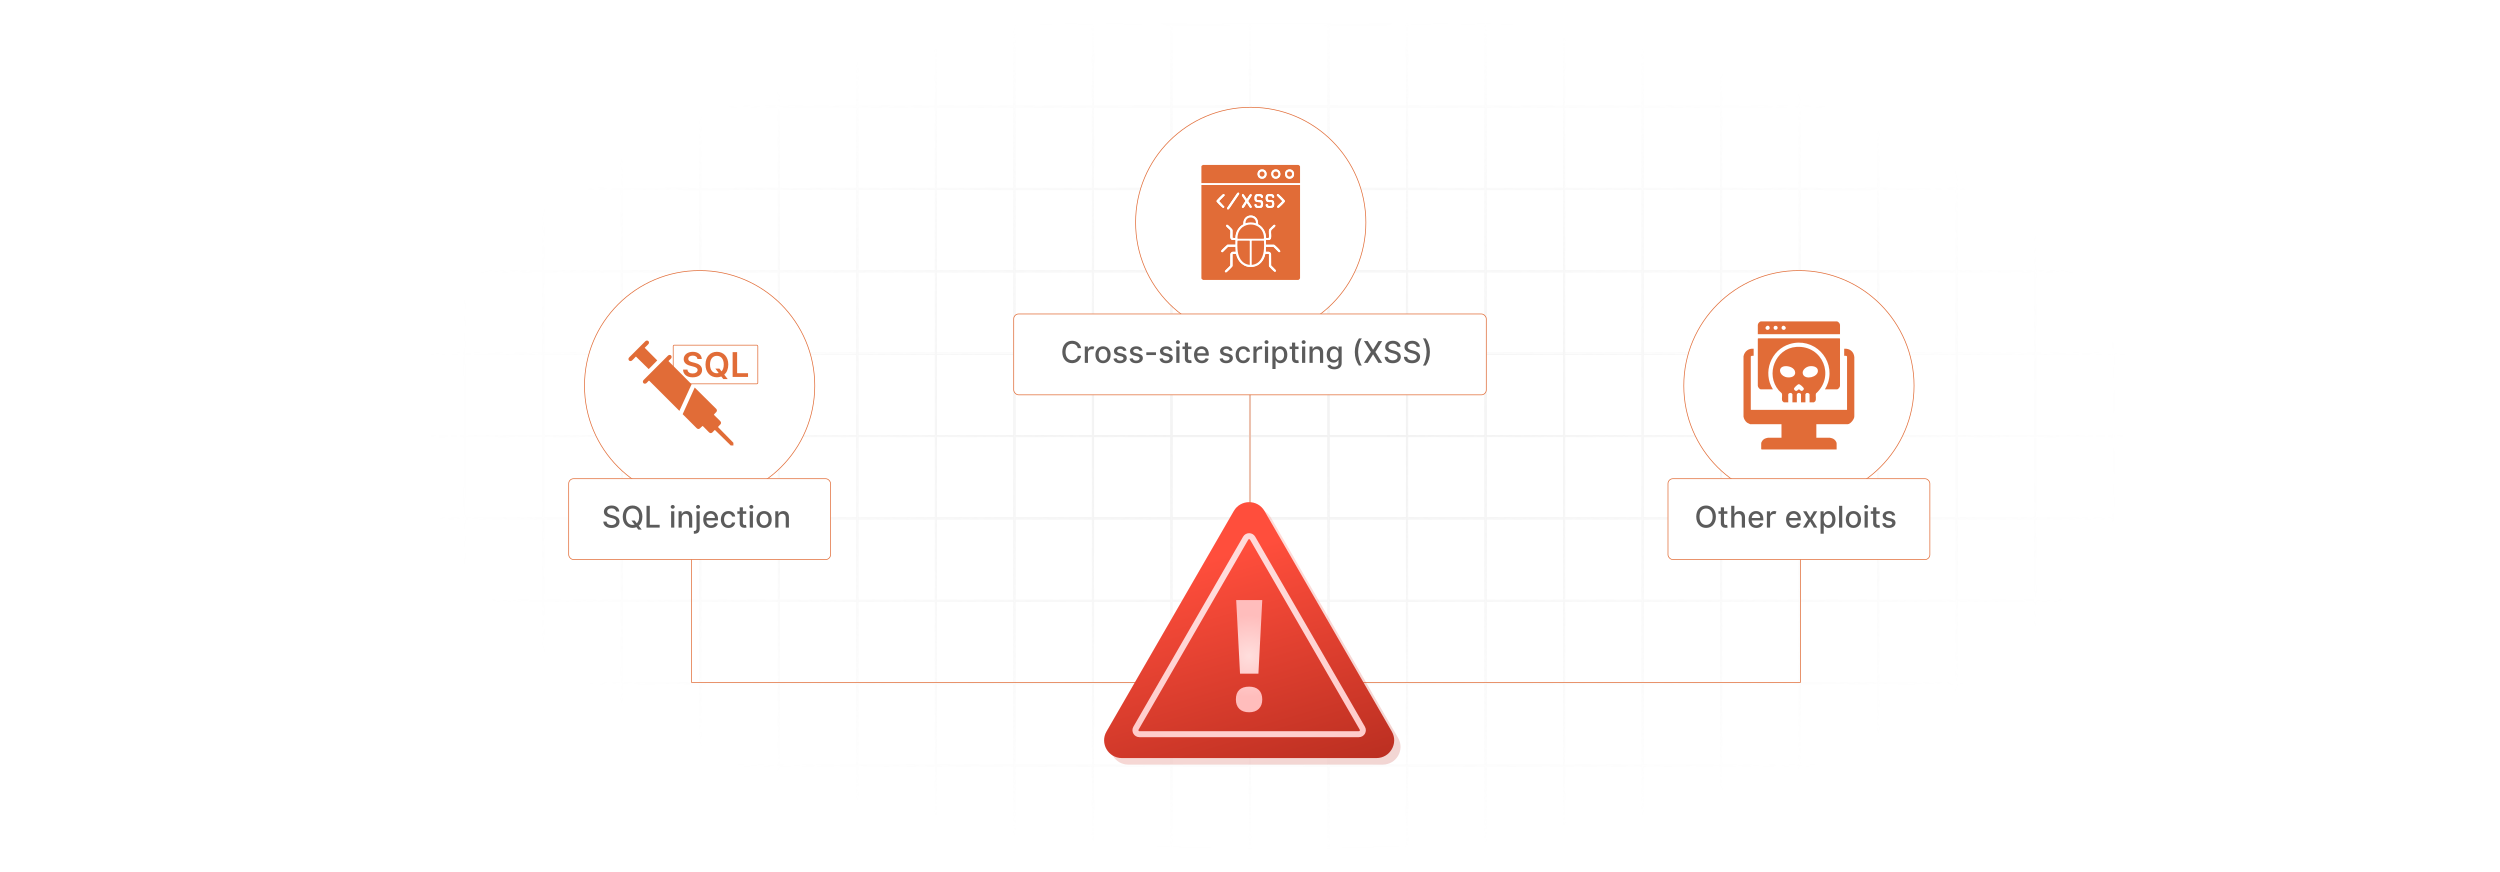 <?xml version="1.0" encoding="UTF-8"?>
<svg xmlns="http://www.w3.org/2000/svg" xmlns:xlink="http://www.w3.org/1999/xlink" viewBox="0 0 860 300">
  <defs>
    <filter id="luminosity-invert" x="39.647" y="-.272" width="782.115" height="300.272" color-interpolation-filters="sRGB" filterUnits="userSpaceOnUse">
      <feColorMatrix result="cm" values="-1 0 0 0 1 0 -1 0 0 1 0 0 -1 0 1 0 0 0 1 0"/>
    </filter>
    <radialGradient id="radial-gradient" cx="439.235" cy="148.479" fx="439.235" fy="148.479" r="298.487" gradientTransform="translate(0 74.962) scale(1 .495)" gradientUnits="userSpaceOnUse">
      <stop offset=".123" stop-color="#000" stop-opacity=".95"/>
      <stop offset="1" stop-color="#000" stop-opacity="0"/>
    </radialGradient>
    <mask id="mask" x="39.647" y="-.272" width="782.115" height="300.272" maskUnits="userSpaceOnUse">
      <g filter="url(#luminosity-invert)">
        <rect x="39.647" y="-.272" width="782.115" height="300.272" fill="url(#radial-gradient)"/>
      </g>
    </mask>
    <linearGradient id="linear-gradient" x1="414.078" y1="195.741" x2="448.328" y2="313.361" gradientUnits="userSpaceOnUse">
      <stop offset="0" stop-color="#ff4e3c"/>
      <stop offset="1" stop-color="#9a2014"/>
    </linearGradient>
    <linearGradient id="linear-gradient-2" x1="411.892" y1="193.495" x2="446.143" y2="311.116" xlink:href="#linear-gradient"/>
    <radialGradient id="radial-gradient-2" cx="426.128" cy="200.414" fx="426.128" fy="200.414" r="117.303" gradientUnits="userSpaceOnUse">
      <stop offset="0" stop-color="#ffdedd"/>
      <stop offset="1" stop-color="#ffbdbc"/>
    </radialGradient>
    <radialGradient id="radial-gradient-3" cx="429.681" cy="225.719" fx="429.681" fy="225.719" r="14.021" xlink:href="#radial-gradient-2"/>
  </defs>
  <g isolation="isolate">
    <g id="Layer_1" data-name="Layer 1">
      <rect y="0" width="860" height="300" fill="#fff"/>
      <g mask="url(#mask)">
        <g opacity=".4">
          <path d="M808.41,291.922H51.59V8.078h756.819v283.845ZM52.09,291.422h755.819V8.578H52.09v282.845Z" fill="#e6e6e6" stroke="#d6d6d6" stroke-miterlimit="10" stroke-width=".25"/>
          <rect x="51.84" y="36.413" width="756.319" height=".5" fill="#e6e6e6" stroke="#d6d6d6" stroke-miterlimit="10" stroke-width=".25"/>
          <rect x="51.84" y="64.747" width="756.319" height=".5" fill="#e6e6e6" stroke="#d6d6d6" stroke-miterlimit="10" stroke-width=".25"/>
          <rect x="51.84" y="93.082" width="756.319" height=".5" fill="#e6e6e6" stroke="#d6d6d6" stroke-miterlimit="10" stroke-width=".25"/>
          <rect x="51.84" y="121.415" width="756.319" height=".5" fill="none" stroke="#d6d6d6" stroke-miterlimit="10" stroke-width=".25"/>
          <rect x="51.84" y="149.75" width="756.319" height=".5" fill="#e6e6e6" stroke="#d6d6d6" stroke-miterlimit="10" stroke-width=".25"/>
          <rect x="51.84" y="178.084" width="756.319" height=".5" fill="#e6e6e6" stroke="#d6d6d6" stroke-miterlimit="10" stroke-width=".25"/>
          <rect x="51.84" y="206.418" width="756.319" height=".5" fill="#e6e6e6" stroke="#d6d6d6" stroke-miterlimit="10" stroke-width=".25"/>
          <rect x="51.84" y="234.753" width="756.319" height=".5" fill="#e6e6e6" stroke="#d6d6d6" stroke-miterlimit="10" stroke-width=".25"/>
          <rect x="51.84" y="263.087" width="756.319" height=".5" fill="#e6e6e6" stroke="#d6d6d6" stroke-miterlimit="10" stroke-width=".25"/>
          <rect x="780.898" y="8.328" width=".5" height="283.345" fill="#e6e6e6" stroke="#d6d6d6" stroke-miterlimit="10" stroke-width=".25"/>
          <rect x="753.887" y="8.328" width=".5" height="283.345" fill="#e6e6e6" stroke="#d6d6d6" stroke-miterlimit="10" stroke-width=".25"/>
          <rect x="726.875" y="8.328" width=".5" height="283.345" fill="#e6e6e6" stroke="#d6d6d6" stroke-miterlimit="10" stroke-width=".25"/>
          <rect x="699.864" y="8.328" width=".5" height="283.345" fill="#e6e6e6" stroke="#d6d6d6" stroke-miterlimit="10" stroke-width=".25"/>
          <rect x="672.852" y="8.328" width=".5" height="283.345" fill="#e6e6e6" stroke="#d6d6d6" stroke-miterlimit="10" stroke-width=".25"/>
          <rect x="645.841" y="8.328" width=".5" height="283.345" fill="#e6e6e6" stroke="#d6d6d6" stroke-miterlimit="10" stroke-width=".25"/>
          <rect x="618.83" y="8.328" width=".5" height="283.345" fill="#e6e6e6" stroke="#d6d6d6" stroke-miterlimit="10" stroke-width=".25"/>
          <rect x="591.818" y="8.328" width=".5" height="283.345" fill="#e6e6e6" stroke="#d6d6d6" stroke-miterlimit="10" stroke-width=".25"/>
          <rect x="564.807" y="8.328" width=".5" height="283.345" fill="#e6e6e6" stroke="#d6d6d6" stroke-miterlimit="10" stroke-width=".25"/>
          <rect x="537.795" y="8.328" width=".5" height="283.345" fill="#e6e6e6" stroke="#d6d6d6" stroke-miterlimit="10" stroke-width=".25"/>
          <rect x="510.784" y="8.328" width=".5" height="283.345" fill="#e6e6e6" stroke="#d6d6d6" stroke-miterlimit="10" stroke-width=".25"/>
          <rect x="483.772" y="8.328" width=".5" height="283.345" fill="#e6e6e6" stroke="#d6d6d6" stroke-miterlimit="10" stroke-width=".25"/>
          <rect x="456.761" y="8.328" width=".5" height="283.345" fill="#e6e6e6" stroke="#d6d6d6" stroke-miterlimit="10" stroke-width=".25"/>
          <rect x="429.75" y="8.328" width=".5" height="283.345" fill="#e6e6e6" stroke="#d6d6d6" stroke-miterlimit="10" stroke-width=".25"/>
          <rect x="402.738" y="8.328" width=".5" height="283.345" fill="#e6e6e6" stroke="#d6d6d6" stroke-miterlimit="10" stroke-width=".25"/>
          <rect x="375.727" y="8.328" width=".5" height="283.345" fill="#e6e6e6" stroke="#d6d6d6" stroke-miterlimit="10" stroke-width=".25"/>
          <rect x="348.716" y="8.328" width=".5" height="283.345" fill="#e6e6e6" stroke="#d6d6d6" stroke-miterlimit="10" stroke-width=".25"/>
          <rect x="321.704" y="8.328" width=".5" height="283.345" fill="#e6e6e6" stroke="#d6d6d6" stroke-miterlimit="10" stroke-width=".25"/>
          <rect x="294.693" y="8.328" width=".5" height="283.345" fill="#e6e6e6" stroke="#d6d6d6" stroke-miterlimit="10" stroke-width=".25"/>
          <rect x="267.682" y="8.328" width=".5" height="283.345" fill="#e6e6e6" stroke="#d6d6d6" stroke-miterlimit="10" stroke-width=".25"/>
          <rect x="240.67" y="8.328" width=".5" height="283.345" fill="#e6e6e6" stroke="#d6d6d6" stroke-miterlimit="10" stroke-width=".25"/>
          <rect x="213.659" y="8.328" width=".5" height="283.345" fill="#e6e6e6" stroke="#d6d6d6" stroke-miterlimit="10" stroke-width=".25"/>
          <rect x="186.648" y="8.328" width=".5" height="283.345" fill="#e6e6e6" stroke="#d6d6d6" stroke-miterlimit="10" stroke-width=".25"/>
          <rect x="159.636" y="8.328" width=".5" height="283.345" fill="#e6e6e6" stroke="#d6d6d6" stroke-miterlimit="10" stroke-width=".25"/>
          <rect x="132.625" y="8.328" width=".5" height="283.345" fill="#e6e6e6" stroke="#d6d6d6" stroke-miterlimit="10" stroke-width=".25"/>
          <rect x="105.613" y="8.328" width=".5" height="283.345" fill="#e6e6e6" stroke="#d6d6d6" stroke-miterlimit="10" stroke-width=".25"/>
          <rect x="78.602" y="8.328" width=".5" height="283.345" fill="#e6e6e6" stroke="#d6d6d6" stroke-miterlimit="10" stroke-width=".25"/>
        </g>
      </g>
      <circle cx="430.25" cy="76.517" r="39.605" fill="#fff" stroke="#e16c37" stroke-miterlimit="10" stroke-width=".25"/>
      <circle cx="618.83" cy="132.686" r="39.605" fill="#fff" stroke="#e16c37" stroke-miterlimit="10" stroke-width=".25"/>
      <circle cx="240.67" cy="132.686" r="39.605" fill="#fff" stroke="#e16c37" stroke-miterlimit="10" stroke-width=".25"/>
      <g>
        <rect x="348.716" y="108.004" width="162.568" height="27.823" rx="1.703" ry="1.703" fill="#fff" stroke="#e16c37" stroke-miterlimit="10" stroke-width=".25"/>
        <g>
          <path d="M370.754,119.769c-.187-.971-.989-1.509-1.945-1.509-1.292,0-2.259,1-2.259,2.82,0,1.834.97,2.819,2.256,2.819.949,0,1.754-.527,1.948-1.486l1.143.003c-.246,1.483-1.45,2.517-3.098,2.517-1.948,0-3.373-1.454-3.373-3.853s1.432-3.853,3.373-3.853c1.586,0,2.842.938,3.098,2.541h-1.143Z" fill="#5b5b5b"/>
          <path d="M373.167,119.206h1.058v.894h.059c.205-.605.762-.979,1.428-.979.308,0,.549.081.736.205l-.352.916c-.132-.066-.297-.11-.509-.11-.758,0-1.326.531-1.326,1.264v3.436h-1.095v-5.625Z" fill="#5b5b5b"/>
          <path d="M376.819,122.044c0-1.751,1.036-2.911,2.622-2.911s2.622,1.16,2.622,2.911c0,1.739-1.036,2.9-2.622,2.9s-2.622-1.161-2.622-2.9ZM380.957,122.04c0-1.076-.483-1.992-1.512-1.992-1.037,0-1.52.916-1.52,1.992,0,1.08.483,1.985,1.52,1.985,1.029,0,1.512-.905,1.512-1.985Z" fill="#5b5b5b"/>
          <path d="M386.508,120.755c-.128-.377-.443-.755-1.124-.755-.623,0-1.091.308-1.088.74-.003.381.264.59.883.736l.894.205c1.033.237,1.538.729,1.538,1.523,0,1.018-.941,1.739-2.3,1.739-1.264,0-2.091-.56-2.274-1.557l1.059-.161c.132.553.553.835,1.208.835.718,0,1.183-.341,1.183-.776,0-.352-.253-.593-.795-.714l-.952-.209c-1.055-.234-1.538-.766-1.538-1.563,0-.996.901-1.666,2.172-1.666,1.216,0,1.9.571,2.127,1.446l-.993.176Z" fill="#5b5b5b"/>
          <path d="M392.036,120.755c-.128-.377-.443-.755-1.124-.755-.623,0-1.091.308-1.088.74-.003.381.264.59.883.736l.894.205c1.033.237,1.538.729,1.538,1.523,0,1.018-.941,1.739-2.3,1.739-1.264,0-2.091-.56-2.274-1.557l1.059-.161c.132.553.553.835,1.208.835.718,0,1.183-.341,1.183-.776,0-.352-.253-.593-.795-.714l-.952-.209c-1.055-.234-1.538-.766-1.538-1.563,0-.996.901-1.666,2.172-1.666,1.216,0,1.9.571,2.127,1.446l-.993.176Z" fill="#5b5b5b"/>
          <path d="M397.656,122.136h-3.325v-.949h3.325v.949Z" fill="#5b5b5b"/>
          <path d="M402.342,120.755c-.128-.377-.443-.755-1.125-.755-.623,0-1.091.308-1.087.74-.004.381.264.59.882.736l.894.205c1.033.237,1.539.729,1.539,1.523,0,1.018-.941,1.739-2.3,1.739-1.263,0-2.091-.56-2.274-1.557l1.058-.161c.132.553.553.835,1.208.835.718,0,1.183-.341,1.183-.776,0-.352-.252-.593-.794-.714l-.952-.209c-1.055-.234-1.538-.766-1.538-1.563,0-.996.901-1.666,2.171-1.666,1.216,0,1.9.571,2.128,1.446l-.992.176Z" fill="#5b5b5b"/>
          <path d="M404.508,117.686c0-.358.311-.655.692-.655.377,0,.692.297.692.655,0,.359-.315.652-.692.652-.381,0-.692-.293-.692-.652ZM404.647,119.206h1.095v5.625h-1.095v-5.625Z" fill="#5b5b5b"/>
          <path d="M409.841,120.085h-1.153v3.094c0,.634.319.751.674.751.176,0,.311-.033.385-.048l.198.905c-.129.047-.363.113-.711.117-.864.018-1.645-.477-1.641-1.498v-3.321h-.824v-.879h.824v-1.348h1.095v1.348h1.153v.879Z" fill="#5b5b5b"/>
          <path d="M410.74,122.055c0-1.728,1.032-2.922,2.601-2.922,1.273,0,2.49.794,2.49,2.827v.388h-4c.029,1.084.66,1.692,1.598,1.692.622,0,1.098-.272,1.296-.803l1.036.188c-.249.915-1.117,1.52-2.344,1.52-1.658,0-2.677-1.143-2.677-2.89ZM414.758,121.527c-.004-.86-.56-1.49-1.41-1.49-.89,0-1.469.692-1.513,1.49h2.923Z" fill="#5b5b5b"/>
          <path d="M423.008,120.755c-.128-.377-.443-.755-1.124-.755-.623,0-1.092.308-1.088.74-.004.381.264.59.883.736l.893.205c1.033.237,1.539.729,1.539,1.523,0,1.018-.941,1.739-2.301,1.739-1.263,0-2.091-.56-2.273-1.557l1.059-.161c.131.553.553.835,1.208.835.718,0,1.183-.341,1.183-.776,0-.352-.252-.593-.795-.714l-.951-.209c-1.055-.234-1.539-.766-1.539-1.563,0-.996.901-1.666,2.172-1.666,1.216,0,1.9.571,2.128,1.446l-.992.176Z" fill="#5b5b5b"/>
          <path d="M425.06,122.044c0-1.718,1.025-2.911,2.611-2.911,1.278,0,2.204.754,2.321,1.89h-1.065c-.117-.527-.542-.967-1.237-.967-.916,0-1.523.758-1.523,1.963,0,1.227.597,1.999,1.523,1.999.626,0,1.098-.358,1.237-.967h1.065c-.121,1.095-.981,1.894-2.311,1.894-1.633,0-2.622-1.205-2.622-2.9Z" fill="#5b5b5b"/>
          <path d="M431.171,119.206h1.059v.894h.059c.205-.605.769-.979,1.428-.979.139,0,.355.012.465.026v1.047c-.088-.025-.344-.065-.571-.065-.776,0-1.344.53-1.344,1.267v3.436h-1.095v-5.625Z" fill="#5b5b5b"/>
          <path d="M434.995,117.686c0-.358.311-.655.692-.655.377,0,.692.297.692.655,0,.359-.315.652-.692.652-.381,0-.692-.293-.692-.652ZM435.135,119.206h1.095v5.625h-1.095v-5.625Z" fill="#5b5b5b"/>
          <path d="M437.703,119.206h1.069v.911h.092c.193-.348.57-.984,1.614-.984,1.358,0,2.362,1.072,2.362,2.897,0,1.82-.988,2.911-2.352,2.911-1.025,0-1.428-.626-1.625-.985h-.066v2.985h-1.095v-7.734ZM440.244,124.007c.978,0,1.491-.86,1.491-1.988,0-1.117-.498-1.956-1.491-1.956-.956,0-1.468.78-1.468,1.956,0,1.183.527,1.988,1.468,1.988Z" fill="#5b5b5b"/>
          <path d="M446.696,120.085h-1.154v3.094c0,.634.318.751.674.751.176,0,.311-.033.385-.048l.197.905c-.128.047-.362.113-.71.117-.864.018-1.645-.477-1.641-1.498v-3.321h-.824v-.879h.824v-1.348h1.095v1.348h1.154v.879Z" fill="#5b5b5b"/>
          <path d="M447.767,117.686c0-.358.311-.655.692-.655.377,0,.692.297.692.655,0,.359-.315.652-.692.652-.381,0-.692-.293-.692-.652ZM447.906,119.206h1.095v5.625h-1.095v-5.625Z" fill="#5b5b5b"/>
          <path d="M451.569,124.831h-1.095v-5.625h1.051v.915h.069c.26-.597.814-.988,1.659-.988,1.149,0,1.915.729,1.915,2.12v3.578h-1.095v-3.446c0-.816-.45-1.304-1.194-1.304-.762,0-1.31.513-1.31,1.41v3.34Z" fill="#5b5b5b"/>
          <path d="M456.603,125.783l.941-.389c.193.311.549.769,1.461.769.831,0,1.435-.385,1.435-1.253v-1.105h-.069c-.198.358-.597.94-1.63.94-1.329,0-2.352-.955-2.352-2.75,0-1.791,1-2.863,2.359-2.863,1.047,0,1.435.637,1.629.984h.081v-.911h1.073v5.749c0,1.435-1.106,2.091-2.538,2.091-1.345,0-2.095-.586-2.392-1.263ZM460.451,121.981c0-1.139-.513-1.919-1.468-1.919-.989,0-1.487.839-1.487,1.919,0,1.106.509,1.856,1.487,1.856.944,0,1.468-.695,1.468-1.856Z" fill="#5b5b5b"/>
          <path d="M467.476,116.411h1.004c-.722.967-1.289,2.93-1.289,4.67,0,1.743.567,3.706,1.289,4.673h-1.004c-.93-1.304-1.421-2.835-1.421-4.673,0-1.835.491-3.366,1.421-4.67Z" fill="#5b5b5b"/>
          <path d="M472.304,120.264h.059l1.795-2.933h1.31l-2.336,3.75,2.352,3.75h-1.318l-1.803-2.894h-.059l-1.801,2.894h-1.318l2.391-3.75-2.377-3.75h1.312l1.794,2.933Z" fill="#5b5b5b"/>
          <path d="M479.132,118.206c-.922,0-1.505.473-1.505,1.109-.003.718.776.992,1.362,1.143l.732.19c.952.234,2.157.758,2.157,2.109,0,1.27-1.015,2.197-2.776,2.197-1.681,0-2.731-.839-2.805-2.197h1.135c.066.816.791,1.205,1.663,1.205.963,0,1.663-.483,1.663-1.216,0-.667-.619-.931-1.422-1.143l-.886-.242c-1.205-.325-1.952-.938-1.952-1.98,0-1.293,1.154-2.153,2.659-2.153,1.523,0,2.585.871,2.618,2.072h-1.092c-.08-.692-.691-1.095-1.553-1.095Z" fill="#5b5b5b"/>
          <path d="M485.771,118.206c-.922,0-1.505.473-1.505,1.109-.003.718.776.992,1.362,1.143l.732.19c.952.234,2.157.758,2.157,2.109,0,1.27-1.015,2.197-2.776,2.197-1.681,0-2.731-.839-2.805-2.197h1.135c.066.816.791,1.205,1.663,1.205.963,0,1.663-.483,1.663-1.216,0-.667-.619-.931-1.422-1.143l-.886-.242c-1.205-.325-1.952-.938-1.952-1.98,0-1.293,1.154-2.153,2.659-2.153,1.523,0,2.585.871,2.618,2.072h-1.092c-.08-.692-.691-1.095-1.553-1.095Z" fill="#5b5b5b"/>
          <path d="M490.468,125.754h-1.004c.722-.967,1.289-2.93,1.289-4.67,0-1.743-.567-3.706-1.289-4.673h1.004c.93,1.304,1.421,2.835,1.421,4.673,0,1.835-.491,3.366-1.421,4.67Z" fill="#5b5b5b"/>
        </g>
      </g>
      <g>
        <rect x="573.787" y="164.673" width="90.086" height="27.823" rx="1.703" ry="1.703" fill="#fff" stroke="#e16c37" stroke-miterlimit="10" stroke-width=".25"/>
        <g>
          <path d="M586.891,181.602c-1.948,0-3.381-1.458-3.381-3.853,0-2.399,1.433-3.853,3.381-3.853,1.94,0,3.376,1.453,3.376,3.853s-1.435,3.853-3.376,3.853ZM586.891,174.93c-1.293,0-2.256.992-2.256,2.82,0,1.827.963,2.819,2.256,2.819,1.289,0,2.256-.992,2.256-2.819,0-1.828-.967-2.82-2.256-2.82Z" fill="#5b5b5b"/>
          <path d="M594.214,176.754h-1.153v3.094c0,.634.318.751.674.751.176,0,.31-.033.385-.048l.197.905c-.128.047-.362.113-.711.117-.863.018-1.644-.477-1.641-1.498v-3.321h-.823v-.879h.823v-1.348h1.096v1.348h1.153v.879Z" fill="#5b5b5b"/>
          <path d="M596.636,181.5h-1.095v-7.5h1.08v2.79h.069c.264-.607.791-.988,1.667-.988,1.156,0,1.926.718,1.926,2.12v3.578h-1.095v-3.446c0-.824-.45-1.304-1.205-1.304-.78,0-1.348.513-1.348,1.41v3.34Z" fill="#5b5b5b"/>
          <path d="M601.498,178.724c0-1.728,1.033-2.922,2.6-2.922,1.275,0,2.49.794,2.49,2.827v.388h-3.998c.029,1.084.658,1.692,1.596,1.692.623,0,1.1-.272,1.297-.803l1.036.188c-.249.915-1.116,1.52-2.344,1.52-1.659,0-2.677-1.143-2.677-2.89ZM605.516,178.196c-.004-.86-.56-1.49-1.41-1.49-.89,0-1.469.692-1.513,1.49h2.923Z" fill="#5b5b5b"/>
          <path d="M607.811,175.875h1.059v.894h.059c.205-.605.762-.979,1.428-.979.308,0,.549.081.736.205l-.352.916c-.132-.066-.297-.11-.51-.11-.758,0-1.325.531-1.325,1.264v3.436h-1.095v-5.625Z" fill="#5b5b5b"/>
          <path d="M614.4,178.724c0-1.728,1.033-2.922,2.6-2.922,1.275,0,2.49.794,2.49,2.827v.388h-3.998c.029,1.084.658,1.692,1.596,1.692.623,0,1.1-.272,1.297-.803l1.036.188c-.249.915-1.116,1.52-2.344,1.52-1.659,0-2.677-1.143-2.677-2.89ZM618.418,178.196c-.004-.86-.56-1.49-1.41-1.49-.89,0-1.469.692-1.513,1.49h2.923Z" fill="#5b5b5b"/>
          <path d="M622.69,178.065l1.253-2.189h1.197l-1.754,2.812,1.769,2.812h-1.198l-1.267-2.103-1.264,2.103h-1.201l1.751-2.812-1.728-2.812h1.201l1.241,2.189Z" fill="#5b5b5b"/>
          <path d="M626.27,175.875h1.069v.911h.092c.193-.348.57-.984,1.614-.984,1.358,0,2.362,1.072,2.362,2.897,0,1.82-.988,2.911-2.352,2.911-1.025,0-1.428-.626-1.625-.985h-.066v2.985h-1.095v-7.734ZM628.812,180.676c.978,0,1.491-.86,1.491-1.988,0-1.117-.498-1.956-1.491-1.956-.956,0-1.468.78-1.468,1.956,0,1.183.527,1.988,1.468,1.988Z" fill="#5b5b5b"/>
          <path d="M633.732,181.5h-1.095v-7.5h1.095v7.5Z" fill="#5b5b5b"/>
          <path d="M634.953,178.713c0-1.751,1.036-2.911,2.622-2.911s2.622,1.16,2.622,2.911c0,1.739-1.036,2.9-2.622,2.9s-2.622-1.161-2.622-2.9ZM639.092,178.709c0-1.076-.484-1.992-1.513-1.992-1.036,0-1.52.916-1.52,1.992,0,1.08.484,1.985,1.52,1.985,1.028,0,1.513-.905,1.513-1.985Z" fill="#5b5b5b"/>
          <path d="M641.279,174.355c0-.358.311-.655.692-.655.377,0,.692.297.692.655,0,.359-.315.652-.692.652-.381,0-.692-.293-.692-.652ZM641.419,175.875h1.095v5.625h-1.095v-5.625Z" fill="#5b5b5b"/>
          <path d="M646.613,176.754h-1.154v3.094c0,.634.318.751.674.751.176,0,.311-.033.385-.048l.197.905c-.128.047-.362.113-.71.117-.864.018-1.645-.477-1.641-1.498v-3.321h-.824v-.879h.824v-1.348h1.095v1.348h1.154v.879Z" fill="#5b5b5b"/>
          <path d="M650.95,177.424c-.128-.377-.443-.755-1.124-.755-.623,0-1.092.308-1.088.74-.004.381.264.59.883.736l.893.205c1.033.237,1.539.729,1.539,1.523,0,1.018-.941,1.739-2.301,1.739-1.263,0-2.091-.56-2.273-1.557l1.059-.161c.131.553.553.835,1.208.835.718,0,1.183-.341,1.183-.776,0-.352-.252-.593-.795-.714l-.951-.209c-1.055-.234-1.539-.766-1.539-1.563,0-.996.901-1.666,2.172-1.666,1.216,0,1.9.571,2.128,1.446l-.992.176Z" fill="#5b5b5b"/>
        </g>
      </g>
      <g>
        <rect x="195.627" y="164.673" width="90.086" height="27.823" rx="1.703" ry="1.703" fill="#fff" stroke="#e16c37" stroke-miterlimit="10" stroke-width=".25"/>
        <g>
          <path d="M210.369,174.875c-.923,0-1.505.473-1.505,1.109-.003.718.776.992,1.362,1.143l.732.19c.952.234,2.157.758,2.157,2.109,0,1.27-1.015,2.197-2.776,2.197-1.681,0-2.732-.839-2.805-2.197h1.135c.066.816.791,1.205,1.663,1.205.963,0,1.663-.483,1.663-1.216,0-.667-.619-.931-1.421-1.143l-.886-.242c-1.205-.325-1.952-.938-1.952-1.98,0-1.293,1.154-2.153,2.659-2.153,1.523,0,2.585.871,2.618,2.072h-1.091c-.081-.692-.692-1.095-1.553-1.095Z" fill="#5b5b5b"/>
          <path d="M219.731,180.856l1.012,1.318h-1.158l-.641-.832c-.402.173-.854.261-1.336.261-1.949,0-3.381-1.458-3.381-3.853,0-2.399,1.432-3.853,3.381-3.853,1.94,0,3.376,1.453,3.376,3.853,0,1.38-.476,2.449-1.253,3.106ZM218.341,179.068l.721.94c.498-.469.803-1.233.803-2.259,0-1.828-.967-2.82-2.256-2.82-1.293,0-2.256.992-2.256,2.82,0,1.827.963,2.819,2.256,2.819.241,0,.472-.033.685-.102l-1.065-1.398h1.113Z" fill="#5b5b5b"/>
          <path d="M222.398,174h1.131v6.525h3.398v.975h-4.529v-7.5Z" fill="#5b5b5b"/>
          <path d="M230.724,174.355c0-.358.311-.655.692-.655.377,0,.692.297.692.655,0,.359-.315.652-.692.652-.381,0-.692-.293-.692-.652ZM230.863,175.875h1.095v5.625h-1.095v-5.625Z" fill="#5b5b5b"/>
          <path d="M234.526,181.5h-1.095v-5.625h1.051v.915h.069c.26-.597.814-.988,1.659-.988,1.149,0,1.915.729,1.915,2.12v3.578h-1.095v-3.446c0-.816-.45-1.304-1.194-1.304-.762,0-1.31.513-1.31,1.41v3.34Z" fill="#5b5b5b"/>
          <path d="M240.689,175.875v5.983c0,1.128-.619,1.758-1.795,1.743h-.212v-.944c.065.003.113.003.176.003.52,0,.736-.285.736-.809v-5.977h1.095ZM239.443,174.355c0-.358.311-.655.692-.655.377,0,.691.297.691.655,0,.359-.315.652-.691.652-.381,0-.692-.293-.692-.652Z" fill="#5b5b5b"/>
          <path d="M241.909,178.724c0-1.728,1.033-2.922,2.6-2.922,1.275,0,2.49.794,2.49,2.827v.388h-3.998c.029,1.084.658,1.692,1.596,1.692.623,0,1.1-.272,1.297-.803l1.036.188c-.249.915-1.116,1.52-2.344,1.52-1.659,0-2.677-1.143-2.677-2.89ZM245.927,178.196c-.004-.86-.56-1.49-1.41-1.49-.89,0-1.469.692-1.513,1.49h2.923Z" fill="#5b5b5b"/>
          <path d="M247.968,178.713c0-1.718,1.025-2.911,2.611-2.911,1.277,0,2.204.754,2.321,1.89h-1.065c-.117-.527-.542-.967-1.238-.967-.915,0-1.523.758-1.523,1.963,0,1.227.598,1.999,1.523,1.999.627,0,1.1-.358,1.238-.967h1.065c-.12,1.095-.981,1.894-2.311,1.894-1.634,0-2.622-1.205-2.622-2.9Z" fill="#5b5b5b"/>
          <path d="M256.704,176.754h-1.153v3.094c0,.634.319.751.674.751.176,0,.311-.033.385-.048l.198.905c-.129.047-.363.113-.711.117-.864.018-1.645-.477-1.641-1.498v-3.321h-.824v-.879h.824v-1.348h1.095v1.348h1.153v.879Z" fill="#5b5b5b"/>
          <path d="M257.775,174.355c0-.358.311-.655.692-.655.377,0,.692.297.692.655,0,.359-.315.652-.692.652-.381,0-.692-.293-.692-.652ZM257.915,175.875h1.095v5.625h-1.095v-5.625Z" fill="#5b5b5b"/>
          <path d="M260.229,178.713c0-1.751,1.036-2.911,2.622-2.911s2.622,1.16,2.622,2.911c0,1.739-1.036,2.9-2.622,2.9s-2.622-1.161-2.622-2.9ZM264.368,178.709c0-1.076-.484-1.992-1.513-1.992-1.036,0-1.52.916-1.52,1.992,0,1.08.484,1.985,1.52,1.985,1.028,0,1.513-.905,1.513-1.985Z" fill="#5b5b5b"/>
          <path d="M267.791,181.5h-1.095v-5.625h1.051v.915h.069c.261-.597.814-.988,1.659-.988,1.15,0,1.915.729,1.915,2.12v3.578h-1.095v-3.446c0-.816-.45-1.304-1.193-1.304-.762,0-1.312.513-1.312,1.41v3.34Z" fill="#5b5b5b"/>
        </g>
      </g>
      <g>
        <path d="M447.218,63.644v32.054c0,.155-.401.572-.592.596h-32.751c-.158-.029-.592-.4-.592-.53v-32.12h33.935ZM422.211,71.947c.367.367.712-.303.896-.557,1.086-1.497,2.035-3.103,3.13-4.596.224-.599-.481-.695-.73-.201l-3.344,4.91c-.063.114-.04.356.047.443ZM420.919,66.764c-.112.005-.222.081-.311.145-.333.242-1.689,1.609-1.946,1.949-.196.26-.231.347-.032.629.231.327,1.477,1.553,1.814,1.817.178.139.313.275.563.165l.184-.321-1.83-1.982,1.878-1.893c.107-.205-.077-.521-.32-.509ZM428.864,69.784c.083-.057,1.027,1.566,1.15,1.655.332.239.72-.08.53-.464l-1.197-1.818,1.217-1.865c.113-.249-.12-.591-.383-.519-.359.099-1.136,1.689-1.286,1.689-.322-.257-.987-1.737-1.376-1.702-.161.015-.312.185-.313.348-.002.375,1.268,1.824,1.249,2.037l-1.207,1.829c-.192.383.2.704.53.464.303-.221.834-1.3,1.085-1.655ZM432.478,66.763c-.942.147-.983,1.021-.91,1.802.108,1.152,1.279.889,2.089,1.014.149.118.15,1.076-.011,1.19-.145.103-.908.1-1.103.056-.417-.092-.152-.682-.674-.652-.621.035-.234,1.14.361,1.296.234.061,1.305.07,1.54.017.79-.177.871-1.513.609-2.099-.432-.967-1.508-.371-1.985-.656-.267-.159-.241-1.149.083-1.246.14-.042.807-.034.973-.008.464.072.276.984.957.485.295-1.159-1.079-1.332-1.927-1.2ZM436.126,68.628v-.99c.167-.254,1.361-.216,1.458-.055.113.187-.012.469.358.491.578.033.397-.735.092-1.023-.444-.421-1.809-.426-2.272-.04-.5.417-.508,1.771-.035,2.216.553.521,1.25.14,1.742.305.225.075.221.874.163,1.066-.092.308-1.016.3-1.261.23-.365-.105-.111-.725-.671-.648-.575.079-.194,1.183.474,1.307.536.099,1.565.111,1.935-.345.32-.395.315-1.73-.101-2.083-.609-.517-1.296-.029-1.883-.428ZM439.535,66.763c-.229.024-.396.298-.272.51l1.876,1.892c-.186.412-1.801,1.67-1.83,1.982-.011.114.098.249.184.321.25.11.385-.025.563-.165.337-.264,1.583-1.49,1.814-1.817.199-.282.165-.369-.032-.629-.255-.338-1.614-1.708-1.946-1.949-.099-.072-.231-.159-.357-.146ZM423.978,81.8v-2.674c0-.05-.12-.241-.162-.3-.108-.149-1.348-1.38-1.464-1.441-.393-.206-.72.092-.49.49.185.32,1.297,1.131,1.376,1.396.108.792-.101,1.792.018,2.557.037.239.376.698.623.698h1.056l.099.099v1.552h-2.806c-.343.332-2.072,1.834-2.136,2.162-.056.284.253.51.517.38l1.817-1.815h2.608l.066,1.717h-1.089c-.268,0-.735.473-.755.763l-.018,3.944c-.228.38-1.86,1.712-1.887,2.005-.03.316.329.423.605.278.166-.087,1.653-1.585,1.825-1.805.068-.087.146-.166.196-.266v-4.093l.099-.099h1.155c.53,2.842,2.916,4.919,5.892,4.407,2.272-.391,3.699-2.234,4.143-4.407h1.155l.099.099v4.093c.051.1.128.179.196.266.159.202,1.472,1.526,1.628,1.607.393.206.72-.092.49-.49l-1.574-1.594-.019-3.942c.02-.295-.51-.765-.753-.765h-1.089l.066-1.717h2.608l1.817,1.815c.443.114.667-.207.395-.593-.22-.312-1.425-1.498-1.748-1.751-.087-.068-.166-.146-.266-.196h-2.806v-1.552l.099-.099h1.056c.227,0,.57-.411.612-.643.14-.771-.083-1.81.029-2.612.079-.266,1.192-1.077,1.376-1.396.228-.395-.095-.699-.49-.49-.1.053-1.462,1.409-1.522,1.515-.3.533.016,2.186-.114,2.857-.066.201-.745.084-.939.099-.186-.061-.089-.503-.109-.683-.183-1.648-1.204-3.264-2.695-4.006.312-4.049-5.321-4.035-5.039,0-1.702.851-2.727,2.747-2.725,4.636-.091.13-.84.062-1.028-.004Z" fill="#e16c37"/>
        <path d="M447.218,62.983h-33.935v-5.777c0-.131.379-.434.526-.464l32.884-.001c.158.046.525.377.525.531v5.711ZM433.864,58.312c-1.837.286-1.642,3.178.311,3.155,2.155-.026,2.013-3.517-.311-3.155ZM438.551,58.312c-1.863.317-1.506,3.306.438,3.148,2.176-.177,1.803-3.53-.438-3.148ZM443.305,58.312c-1.885.302-1.586,3.311.437,3.147,2.079-.168,1.817-3.509-.437-3.147Z" fill="#e16c37"/>
        <path d="M423.978,81.8c.187.066.937.134,1.028.004-.002-1.889,1.023-3.786,2.725-4.636-.282-4.035,5.351-4.049,5.039,0,1.491.742,2.513,2.358,2.695,4.006.02.18-.077.622.109.683.194-.015.873.102.939-.099.13-.671-.186-2.324.114-2.857.059-.106,1.421-1.462,1.522-1.515.395-.208.718.095.49.49-.184.32-1.297,1.13-1.376,1.396-.112.802.111,1.84-.029,2.612-.042.232-.385.643-.612.643h-1.056l-.099.099v1.552h2.806c.1.051.179.128.266.196.323.253,1.528,1.439,1.748,1.751.272.386.049.708-.395.593l-1.817-1.815h-2.608l-.066,1.717h1.089c.243,0,.773.47.753.765l.019,3.942,1.574,1.594c.23.398-.097.696-.49.49-.155-.082-1.469-1.405-1.628-1.607-.068-.087-.146-.166-.196-.266v-4.093l-.099-.099h-1.155c-.444,2.173-1.871,4.016-4.143,4.407-2.976.512-5.362-1.564-5.892-4.407h-1.155l-.099.099v4.093c-.051.1-.128.179-.196.266-.173.22-1.66,1.718-1.825,1.805-.276.145-.635.038-.605-.278.027-.292,1.66-1.625,1.887-2.005l.018-3.944c.021-.29.487-.763.755-.763h1.089l-.066-1.717h-2.608l-1.817,1.815c-.265.131-.574-.096-.517-.38.065-.327,1.793-1.83,2.136-2.162h2.806v-1.552l-.099-.099h-1.056c-.247,0-.586-.459-.623-.698-.118-.765.09-1.765-.018-2.557-.079-.266-1.191-1.077-1.376-1.396-.23-.398.097-.696.49-.49.116.061,1.356,1.292,1.464,1.441.043.059.162.25.162.3v2.674ZM432.032,76.782c.143-2.607-3.696-2.608-3.564,0,1.174-.368,2.392-.368,3.564,0ZM425.793,82.13h8.913c.185-.273.075-.866.016-1.204-.863-4.937-8.085-4.922-8.945,0-.035.203-.177,1.145.016,1.204ZM429.92,91.109v-8.22l-.099-.099h-4.027c-.094.058-.091.132-.102.228-.076.652-.035,1.896.001,2.581.139,2.637,1.293,5.248,4.228,5.51ZM430.58,91.109c2.933-.253,4.089-2.879,4.228-5.51.036-.685.077-1.929.001-2.581-.011-.096-.008-.17-.102-.228h-4.027l-.099.099v8.22Z" fill="#fff"/>
        <path d="M432.478,66.763c.847-.132,2.221.042,1.927,1.2-.681.498-.493-.413-.957-.485-.166-.026-.833-.034-.973.008-.324.097-.35,1.087-.083,1.246.477.285,1.553-.312,1.985.656.262.586.181,1.923-.609,2.099-.235.053-1.306.044-1.54-.017-.595-.155-.982-1.26-.361-1.296.523-.03.257.56.674.652.195.043.958.047,1.103-.056.161-.114.161-1.072.011-1.19-.81-.126-1.981.137-2.089-1.014-.073-.781-.032-1.655.91-1.802Z" fill="#fff"/>
        <path d="M436.126,68.628c.587.4,1.274-.089,1.883.428.416.353.421,1.689.101,2.083-.37.456-1.398.444-1.935.345-.668-.123-1.05-1.228-.474-1.307.559-.076.305.543.671.648.245.071,1.169.078,1.261-.23.058-.192.061-.991-.163-1.066-.492-.165-1.188.216-1.742-.305-.472-.445-.465-1.799.035-2.216.463-.386,1.828-.38,2.272.04.304.288.486,1.057-.092,1.023-.37-.021-.245-.304-.358-.491-.097-.161-1.291-.199-1.458.055v.99Z" fill="#fff"/>
        <path d="M428.864,69.784c-.252.355-.782,1.434-1.085,1.655-.33.24-.721-.081-.53-.464l1.207-1.829c.019-.213-1.251-1.662-1.249-2.037.001-.163.152-.334.313-.348.389-.035,1.054,1.445,1.376,1.702.149,0,.927-1.59,1.286-1.689.262-.072.496.27.383.519l-1.217,1.865,1.197,1.818c.19.384-.198.703-.53.464-.123-.088-1.067-1.712-1.15-1.655Z" fill="#fff"/>
        <path d="M422.211,71.947c-.087-.087-.111-.329-.047-.443l3.344-4.91c.249-.494.954-.398.73.201-1.096,1.492-2.045,3.098-3.13,4.596-.184.254-.53.924-.896.557Z" fill="#fff"/>
        <path d="M439.535,66.763c.126-.013.258.074.357.146.332.241,1.691,1.611,1.946,1.949.196.26.231.347.032.629-.231.327-1.477,1.553-1.814,1.817-.178.139-.313.275-.563.165-.087-.072-.195-.207-.184-.321.029-.312,1.644-1.57,1.83-1.982l-1.876-1.892c-.124-.212.044-.486.272-.51Z" fill="#fff"/>
        <path d="M420.919,66.764c.242-.011.426.304.32.509l-1.878,1.893,1.83,1.982-.184.321c-.25.11-.385-.025-.563-.165-.337-.264-1.583-1.49-1.814-1.817-.199-.282-.165-.369.032-.629.257-.34,1.613-1.706,1.946-1.949.089-.065.199-.14.311-.145Z" fill="#fff"/>
        <path d="M433.864,58.312c2.324-.362,2.466,3.129.311,3.155-1.953.023-2.148-2.869-.311-3.155ZM433.862,59.036c-.78.179-.78,1.566.123,1.698,1.39.204,1.391-2.046-.123-1.698Z" fill="#fff"/>
        <path d="M438.551,58.312c2.241-.382,2.614,2.971.438,3.148-1.944.158-2.3-2.83-.438-3.148ZM438.617,59.037c-.865.178-.786,1.633.185,1.703,1.321.095,1.267-2.002-.185-1.703Z" fill="#fff"/>
        <path d="M443.305,58.312c2.255-.361,2.516,2.979.437,3.147-2.023.164-2.322-2.845-.437-3.147ZM443.303,59.036c-.815.187-.77,1.727.316,1.708,1.231-.022,1.139-2.041-.316-1.708Z" fill="#fff"/>
        <path d="M425.793,82.13c-.194-.06-.051-1.002-.016-1.204.861-4.922,8.082-4.937,8.945,0,.059.339.169.931-.016,1.204h-8.913Z" fill="#e16c37"/>
        <path d="M430.58,91.109v-8.22l.099-.099h4.027c.094.058.091.132.102.228.076.652.035,1.896-.001,2.581-.139,2.631-1.295,5.257-4.228,5.51Z" fill="#e16c37"/>
        <path d="M429.92,91.109c-2.935-.262-4.089-2.873-4.228-5.51-.036-.685-.077-1.929-.001-2.581.011-.096.008-.17.102-.228h4.027l.099.099v8.22Z" fill="#e16c37"/>
        <path d="M432.032,76.782c-1.173-.368-2.39-.368-3.564,0-.132-2.608,3.707-2.607,3.564,0Z" fill="#e16c37"/>
        <path d="M433.862,59.036c1.513-.347,1.513,1.903.123,1.698-.903-.133-.903-1.52-.123-1.698Z" fill="#e16c37"/>
        <path d="M438.617,59.037c1.452-.299,1.506,1.798.185,1.703-.971-.07-1.05-1.524-.185-1.703Z" fill="#e16c37"/>
        <path d="M443.303,59.036c1.456-.333,1.547,1.685.316,1.708-1.087.02-1.131-1.521-.316-1.708Z" fill="#e16c37"/>
      </g>
      <g>
        <path d="M599.768,122.562c.338-1.714,1.741-2.777,3.49-2.596v2.417c-.352-.001-.727-.069-.984.224v18.393h33.107v-18.393c-.257-.292-.632-.225-.984-.224v-2.417c1.894-.171,3.343 1,3.493,2.906l-.005,20.23c.122,1.001-1.333,2.821-2.28,2.821h-10.782v4.654h4.608c.179,0,.92.224,1.118.314.589.267,1.253,1.032,1.253,1.7v2.014h-25.814l-.134-.134v-1.88c0-.668.664-1.433,1.253-1.7.199-.09.939-.314,1.118-.314h4.608v-4.654h-10.782c-.077,0-.906-.414-1.023-.498-.619-.439-1.163-1.347-1.258-2.098v-20.765Z" fill="#e16c37"/>
        <path d="M631.98,110.568c.46.128.984.737.984,1.208v3.178h-28.275v-3.178c0-.472.525-1.081.984-1.208h26.306ZM607.578,113.316c.562.452,1.495-.117,1.116-.891-.489-1.001-1.953.217-1.116.891ZM610.569,112.109c-.584.132-.59,1.171,0,1.305,1.266.287,1.266-1.592,0-1.305ZM614.059,113.316c.837-.674-.627-1.892-1.116-.891-.379.775.554,1.343,1.116.891Z" fill="#e16c37"/>
        <path d="M622.495,138.404v-2.64c0-.523-.703-.707-1.143-.522-.061.026-.289.321-.289.344v2.819h-1.521v-2.73c0-.39-.708-.612-1.073-.446-.081.037-.359.39-.359.446v2.73h-1.521v-2.819c0-.022-.228-.318-.289-.344-.439-.185-1.143-.001-1.143.522v2.64h-1.476c-.157,0-.609-.5-.652-.69-.133-.589.138-1.904-.065-2.351-.09-.199-.858-.822-1.073-1.075-4.684-5.488-1.194-14.477,6.081-14.953,9.047-.592,13.374,10.104,6.717,16.027-.213.753.222,2.093-.268,2.686-.067.081-.383.355-.45.355h-1.476ZM613.884,125.986c-2.377.345-1.823,2.952.228,3.663,1.233.427,3.465.208,3.428-1.479-.036-1.663-2.263-2.386-3.656-2.184ZM622.474,125.986c-1.234.178-2.806,1.438-2.234,2.815.814,1.959,5.082.961,5.122-1.187.028-1.49-1.755-1.792-2.888-1.628ZM618.716,132.154c-.349.057-1.566,1.222-1.588,1.558-.021.326.364.722.678.754.523.054.678-.489.99-.518.393-.037.587.802,1.317.417.208-.11.429-.415.413-.653-.026-.397-1.338-1.635-1.81-1.558Z" fill="#e16c37"/>
        <path d="M627.774,133.929c.445-.736.844-1.522,1.097-2.349,2.506-8.185-5.033-15.743-13.223-13.227-6.5,1.997-9.394,9.804-5.77,15.576h-4.161c-.452,0-1.029-.797-1.029-1.208v-16.201l.134-.134h28.006l.134.134v16.201c0,.411-.577,1.208-1.029,1.208h-4.161Z" fill="#e16c37"/>
      </g>
      <g>
        <g>
          <rect x="231.585" y="118.74" width="29.103" height="13.297" rx=".34" ry=".34" fill="#fff" stroke="#e16c37" stroke-miterlimit="10" stroke-width=".25"/>
          <g>
            <path d="M238.31,122.332c-.967,0-1.542.471-1.546,1.112-.008.712.75,1.008,1.45,1.175l.8.2c1.283.304,2.504.979,2.508,2.457-.004,1.504-1.191,2.524-3.237,2.524-1.987,0-3.249-.954-3.312-2.649h1.52c.062.895.812,1.329,1.779,1.329,1.008,0,1.7-.487,1.704-1.217-.004-.662-.612-.949-1.533-1.183l-.971-.25c-1.404-.362-2.274-1.066-2.274-2.291-.004-1.508,1.341-2.516,3.132-2.516,1.816,0,3.045,1.02,3.074,2.462h-1.487c-.08-.726-.688-1.154-1.608-1.154Z" fill="#e16c37"/>
            <path d="M249.145,128.889l1.183,1.517h-1.5l-.704-.895c-.462.183-.97.278-1.512.278-2.241,0-3.92-1.628-3.92-4.382,0-2.758,1.679-4.382,3.92-4.382,2.237,0,3.92,1.624,3.92,4.382,0,1.546-.529,2.732-1.387,3.482ZM247.487,126.806l.725.941c.483-.504.766-1.291.766-2.341,0-1.941-.975-2.995-2.366-2.995-1.387,0-2.366,1.054-2.366,2.995s.979,2.995,2.366,2.995c.221,0,.429-.025.629-.079l-1.154-1.517h1.399Z" fill="#e16c37"/>
            <path d="M252.023,121.141h1.545v7.235h3.758v1.296h-5.303v-8.531Z" fill="#e16c37"/>
          </g>
        </g>
        <g>
          <path d="M252.286,152.319v.92h-.92l-5.38-5.277c-.053-.047-.086-.028-.14,0-.218.112-.591.672-.855.849-.416.278-.67.235-1.058-.064-.355-.274-2.082-2.199-2.238-2.226-.656.407-1.132,1.559-2.009.81l-4.85-4.852,4.144-9.165,7.463,7.402c.62.855-.518,1.318-.875,1.932.027.155,1.953,1.883,2.226,2.238.726.943-.379,1.306-.81,2.009l5.303,5.424Z" fill="#e16c37"/>
          <path d="M230.185,122.111c.713-.139,1.092.577.686,1.183-.177.264-.737.637-.849.855-.028.054-.047.087,0,.14l7.885,7.903-4.2,9.154-10.37-10.372c-.053-.047-.086-.028-.14,0-.218.112-.591.672-.855.849-.845.565-1.595-.365-.952-1.094l8.387-8.387c.11-.088.271-.204.408-.231Z" fill="#e16c37"/>
          <path d="M222.399,117.156c.528-.103.955.325.853.853-.089.456-1.47,1.534-1.47,1.645l4.311,4.327-2.942,2.993-4.379-4.311c-.113,0-1.234,1.407-1.661,1.523-.78.211-1.223-.684-.676-1.242l5.556-5.556c.11-.088.271-.204.408-.231Z" fill="#e16c37"/>
        </g>
      </g>
      <polyline points="619.33 192.496 619.33 234.753 237.907 234.753 237.907 192.496" fill="none" stroke="#e16c37" stroke-miterlimit="10" stroke-width=".25"/>
      <g>
        <path d="M426.614,178.03l-43.791,75.847c-2.346,4.064.587,9.143,5.279,9.143h87.581c4.692,0,7.625-5.08,5.279-9.143l-43.791-75.847c-2.346-4.064-8.212-4.064-10.558,0Z" fill="url(#linear-gradient)" mix-blend-mode="multiply" opacity=".2"/>
        <path d="M424.428,175.784l-43.791,75.848c-2.346,4.064.587,9.143,5.279,9.143h87.581c4.692,0,7.625-5.08,5.279-9.143l-43.791-75.848c-2.346-4.064-8.212-4.064-10.558,0Z" fill="url(#linear-gradient-2)"/>
        <path d="M429.707,185.467c.134,0,.235.059.302.174l37.742,65.372c.067.116.067.233,0,.349-.067.116-.168.174-.302.174h-75.484c-.134,0-.235-.059-.302-.174-.067-.116-.067-.233,0-.349l37.742-65.372c.067-.116.168-.174.302-.174h0ZM429.707,183.414c-.809,0-1.618.4-2.08,1.201l-37.742,65.372c-.924,1.601.231,3.603,2.08,3.603h75.484c1.849,0,3.005-2.002,2.08-3.603l-37.742-65.372c-.462-.801-1.271-1.201-2.08-1.201h0Z" fill="url(#radial-gradient-2)"/>
        <path d="M425.144,240.614c0-1.452.389-2.549,1.167-3.293.778-.743,1.91-1.115,3.396-1.115,1.435,0,2.545.381,3.331,1.141.787.76,1.18,1.849,1.18,3.267,0,1.366-.398,2.442-1.193,3.228-.795.786-1.902,1.18-3.318,1.18-1.452,0-2.575-.385-3.37-1.154-.796-.769-1.193-1.854-1.193-3.254ZM432.896,231.747h-6.327l-1.322-25.331h8.971l-1.322,25.331Z" fill="url(#radial-gradient-3)"/>
      </g>
      <line x1="430" y1="135.827" x2="430" y2="173.822" fill="#fff" stroke="#e16c37" stroke-miterlimit="10" stroke-width=".25"/>
    </g>
  </g>
</svg>